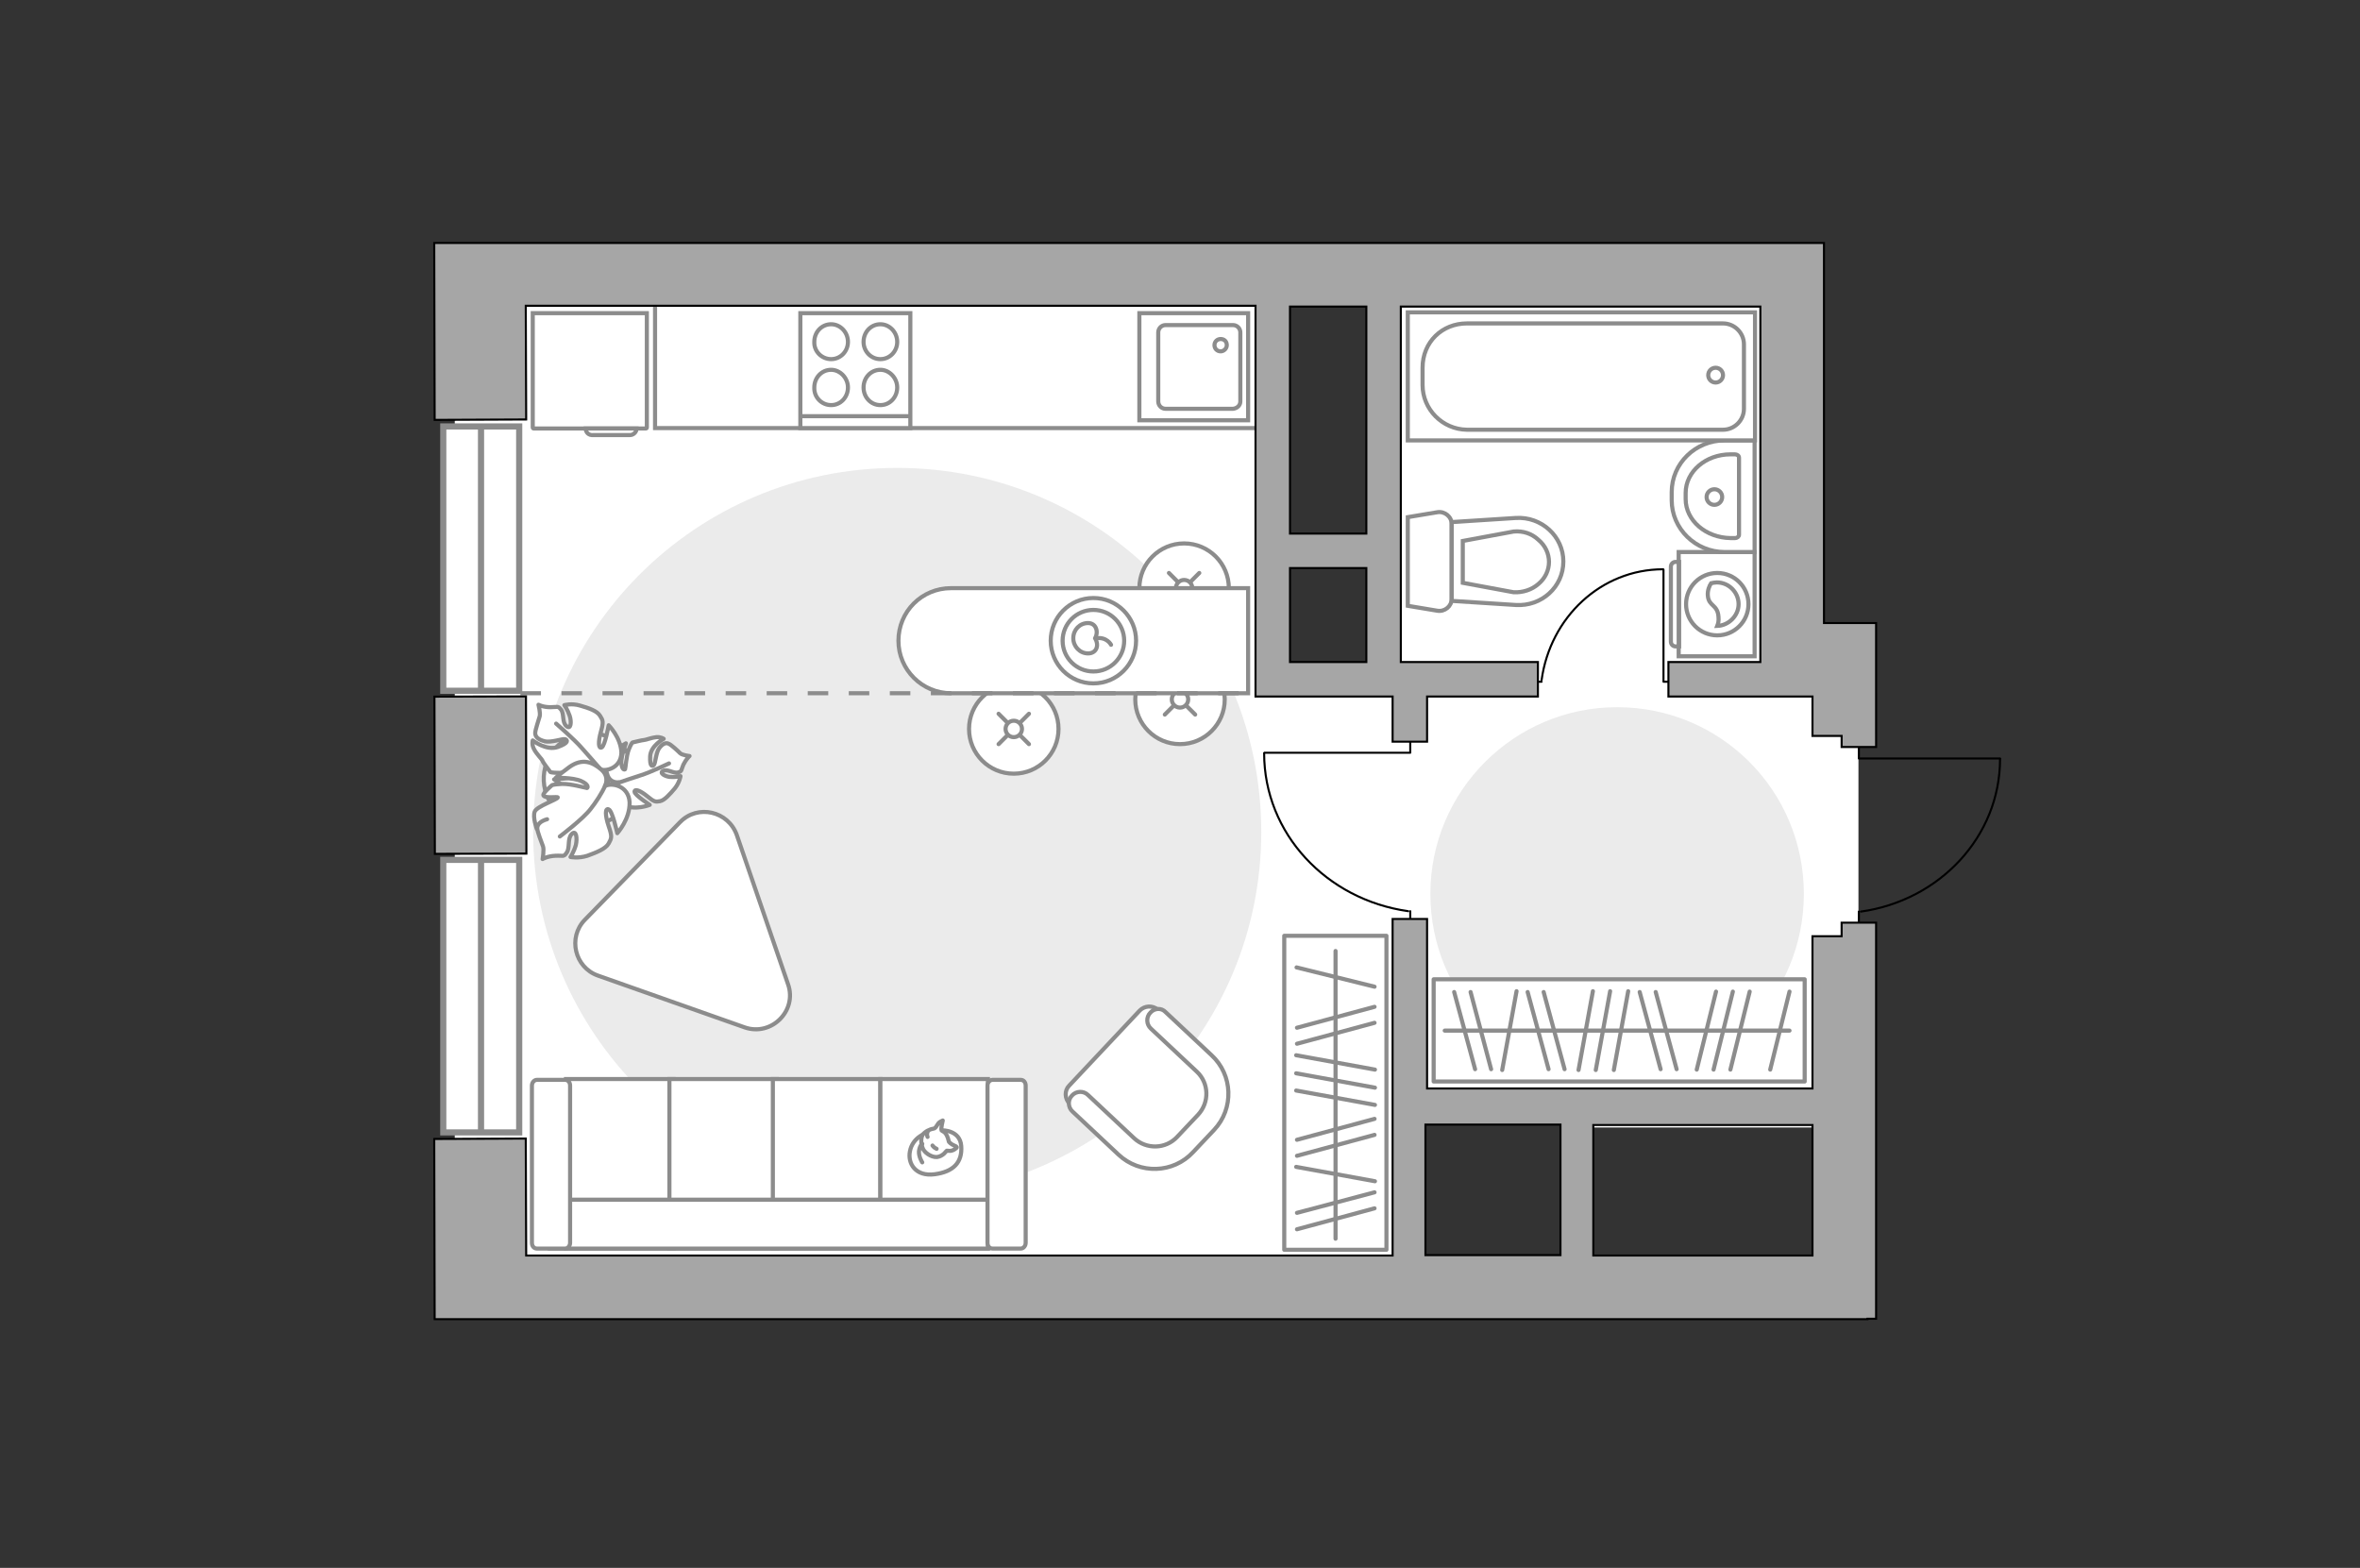<?xml version="1.0" encoding="utf-8"?>
<!-- Generator: Adobe Illustrator 28.2.0, SVG Export Plug-In . SVG Version: 6.00 Build 0)  -->
<svg version="1.1" id="Слой_1" xmlns="http://www.w3.org/2000/svg" xmlns:xlink="http://www.w3.org/1999/xlink" x="0px" y="0px"
	 viewBox="0 0 575 382" style="enable-background:new 0 0 575 382;" xml:space="preserve">
<rect x="0" y="0" width="575" height="382" fill="#333333" stroke="none"/>
<style type="text/css">
	.st0{fill:#FFFFFF;}
	.st1{fill:#EBEBEB;}
	.st2{fill:#FFFFFF;stroke:#8C8C8C;stroke-miterlimit:10;}
	.st3{fill:#FFFFFF;stroke:#8C8C8C;stroke-linecap:round;stroke-linejoin:round;stroke-miterlimit:10;}
	.st4{fill:none;stroke:#8C8C8C;stroke-linecap:round;stroke-linejoin:round;stroke-miterlimit:10;}
	.st5{fill:#FFFFFF;stroke:#8C8C8C;stroke-linecap:round;stroke-miterlimit:10;}
	.st6{fill:none;stroke:#8C8C8C;stroke-linecap:round;stroke-miterlimit:10;}
	.st7{fill:none;stroke:#000000;stroke-width:0.5;stroke-linecap:round;stroke-linejoin:round;stroke-miterlimit:10;}
	.st8{fill:#FFFFFF;stroke:#8C8C8C;stroke-width:1.5;stroke-linecap:round;stroke-miterlimit:10;}
	.st9{fill:none;stroke:#8C8C8C;stroke-width:1.5;stroke-linecap:round;stroke-miterlimit:10;}
	.st10{fill-rule:evenodd;clip-rule:evenodd;fill:#FFFFFF;fill-opacity:0.1;stroke:#8C8C8C;stroke-miterlimit:10;}
	.st11{fill:none;stroke:#8C8C8C;stroke-miterlimit:10;stroke-dasharray:5,5;}
	.st12{fill:#A6A6A6;stroke:#000000;stroke-width:0.5;stroke-miterlimit:10;}
</style>
<g id="bg_1_">
	<rect x="110.8" y="71.8" class="st0" width="198.8" height="245.3"/>
	<rect x="336.2" y="66.9" class="st0" width="100.4" height="203.8"/>
	<rect x="286.6" y="165.4" class="st0" width="59.3" height="148.8"/>
	<rect x="386.7" y="165.5" class="st0" width="66.1" height="109.2"/>
</g>
<g id="furniture_1_">
	<path id="Vector_5_" class="st1" d="M129.9,202.7c0,49,39.7,88.7,88.7,88.7s88.7-39.7,88.7-88.7S267.7,114,218.6,114
		S129.9,153.7,129.9,202.7z"/>
	<path id="Vector_1_" class="st1" d="M348.5,217.8c0,25.1,20.3,45.5,45.5,45.5c25.1,0,45.5-20.3,45.5-45.5s-20.3-45.5-45.5-45.5
		C368.9,172.3,348.5,192.7,348.5,217.8z"/>
	<g>
		<path id="Vector_8_2_" class="st2" d="M157.4,104.4H130c-0.1,0-0.2-0.1-0.2-0.2V76.3h27.8v27.9
			C157.6,104.3,157.5,104.4,157.4,104.4z"/>
		<path id="Vector_9_2_" class="st2" d="M142.7,104.4h12.4c0,0.9-0.8,1.6-1.6,1.6h-9C143.5,106.1,142.7,105.4,142.7,104.4z"/>
	</g>
	<g>
		<rect x="349.3" y="238.6" class="st3" width="90.4" height="24.9"/>
		<line class="st4" x1="396.7" y1="241.5" x2="393.2" y2="260.7"/>
		<line class="st4" x1="369.5" y1="241.5" x2="366" y2="260.7"/>
		<line class="st4" x1="392.3" y1="241.5" x2="388.8" y2="260.7"/>
		<line class="st4" x1="388.1" y1="241.5" x2="384.6" y2="260.7"/>
		<line class="st4" x1="403.4" y1="241.7" x2="408.5" y2="260.5"/>
		<line class="st4" x1="399.5" y1="241.7" x2="404.6" y2="260.5"/>
		<line class="st4" x1="376.1" y1="241.7" x2="381.2" y2="260.5"/>
		<line class="st4" x1="372.2" y1="241.7" x2="377.3" y2="260.5"/>
		<line class="st4" x1="418.1" y1="241.6" x2="413.4" y2="260.6"/>
		<line class="st4" x1="422.2" y1="241.6" x2="417.5" y2="260.6"/>
		<line class="st4" x1="426.3" y1="241.6" x2="421.6" y2="260.6"/>
		<line class="st4" x1="436" y1="241.6" x2="431.3" y2="260.6"/>
		<line class="st4" x1="358.3" y1="241.7" x2="363.3" y2="260.5"/>
		<line class="st4" x1="354.3" y1="241.7" x2="359.4" y2="260.5"/>
		<line class="st4" x1="436" y1="251.1" x2="352" y2="251.1"/>
	</g>
	<g>
		<rect x="312.9" y="228" class="st3" width="24.9" height="76.5"/>
		<line class="st4" x1="315.8" y1="257.1" x2="335" y2="260.6"/>
		<line class="st4" x1="315.8" y1="284.3" x2="335" y2="287.8"/>
		<line class="st4" x1="315.8" y1="261.5" x2="335" y2="265"/>
		<line class="st4" x1="315.8" y1="265.7" x2="335" y2="269.2"/>
		<line class="st4" x1="316" y1="250.4" x2="334.9" y2="245.3"/>
		<line class="st4" x1="316" y1="254.3" x2="334.9" y2="249.2"/>
		<line class="st4" x1="316" y1="277.7" x2="334.9" y2="272.6"/>
		<line class="st4" x1="316" y1="281.6" x2="334.9" y2="276.5"/>
		<line class="st4" x1="315.9" y1="235.7" x2="334.9" y2="240.4"/>
		<line class="st4" x1="316" y1="295.5" x2="334.9" y2="290.5"/>
		<line class="st4" x1="316" y1="299.5" x2="334.9" y2="294.4"/>
		<line class="st4" x1="325.4" y1="231.7" x2="325.4" y2="301.8"/>
	</g>
	<g>
		<path id="Vector_37_2_" class="st2" d="M277.7,246.2l-17.2,18.3c-1.2,1.2-1.1,3.2,0.1,4.4l12.6,11.9c4.6,4.4,11.9,4.1,16.2-0.5
			l5.7-6.1c4.4-4.6,4.1-11.9-0.5-16.2l-12.5-12C280.8,244.9,278.9,245,277.7,246.2z"/>
		<path id="Vector_38_2_" class="st2" d="M280.3,246.7c-1.1,1.1-1,2.9,0.1,3.9l11.2,10.5c3,2.8,3.1,7.5,0.3,10.5l-5.1,5.4
			c-2.8,3-7.5,3.1-10.5,0.3l-11.2-10.5c-1.1-1.1-2.9-1-3.9,0.1c-1.1,1.1-1,2.9,0.1,3.9l11.2,10.5c5.2,4.9,13.4,4.6,18.2-0.6l5.1-5.4
			c4.9-5.2,4.6-13.4-0.6-18.2L284,246.6C283,245.5,281.3,245.6,280.3,246.7z"/>
	</g>
	<g>
		<path id="Vector_60_2_" class="st2" d="M154.7,188.1c-0.9-6.1-6.6-10.3-12.7-9.4c-6.1,0.9-10.3,6.6-9.4,12.7
			c0.9,6.1,6.6,10.3,12.7,9.4S155.6,194.2,154.7,188.1z"/>
		<path class="st3" d="M150.7,190.6c0,0-2,0.3-2.7-1.8s-0.9-4.2,1.7-5.9c2.6-1.7,2.8-1.8,2.8-1.8s-1.2,3.1-1.1,4.8
			c0.1,1.7,0.8,1.7,0.9,1.5c0.1-0.1,0.3-3.3,0.9-4.8c0.6-1.5,0.9-1.7,0.9-1.7s2.4-0.6,2.8-0.6c0.4,0,1.9-0.6,3-0.7
			c1.1-0.1,1.8,0.4,1.8,0.4s-3.2,1.7-3.3,4.3c-0.1,2.5,0.5,2.5,0.9,2.1s0.5-3,1.3-4.1c0.9-1.2,1.7-1.4,2.3-1.1
			c0.6,0.2,2.3,1.8,2.8,2.3s2.3,0.7,2.3,0.7s-0.8,0.7-1.5,2.1c-0.6,1.4-0.3,1.6-1.3,1.9c-1.1,0.3-2.5-0.9-3.6-0.4s0.4,1.4,1.7,1.5
			c1.4,0.1,2.5-0.2,2.5-0.2s-0.2,1.5-1.4,3c-1.2,1.4-2.5,2.9-3.6,3.1c-1.1,0.2-1.4,0.2-3.1-1.2c-1.7-1.4-3.1-1.9-3.1-1.1
			c0,0.8,3.7,3.2,3.7,3.2s-3.4,1.4-6.3,0.1C149.1,194.8,149.5,191.6,150.7,190.6z"/>
		<path class="st4" d="M163,186c0,0-4.6,2.2-6.9,2.9c-1.5,0.5-4.3,1.4-5.4,1.8c-1.7,0.5-3.5,0.6-5.2,0.2"/>
		<path class="st3" d="M146,187.4c0,0,1.2,2-0.7,3.8s-4.1,2.9-7.1,0.9s-3.2-2.2-3.2-2.2s3.9-0.1,5.7-1.1c1.8-0.9,1.4-1.6,1.2-1.7
			c-0.2,0-3.7,1.2-5.6,1.2c-1.9,0-2.2-0.2-2.2-0.2s-1.8-2.3-1.9-2.7c-0.1-0.4-1.5-1.7-2.1-2.9c-0.6-1.1-0.3-2.1-0.3-2.1
			s3.3,2.6,6.1,1.6s2.4-1.7,1.8-1.9c-0.6-0.2-3.4,0.9-5,0.5s-2.3-1.1-2.3-2c0-0.8,0.9-3.3,1.1-4.1s-0.3-2.8-0.3-2.8s1.1,0.6,2.9,0.6
			c1.8,0,1.8-0.4,2.6,0.6s0.2,3.1,1.3,4c1.1,1,1.3-1,0.8-2.5s-1.3-2.6-1.3-2.6s1.8-0.5,3.8,0.1c2.1,0.6,4.2,1.3,4.9,2.5
			c0.7,1.1,0.9,1.4,0.2,3.9s-0.6,4.2,0.2,3.8s1.7-5.4,1.7-5.4s3,3,3.1,6.7C151.3,187.1,147.7,188.1,146,187.4z"/>
		<path class="st4" d="M135.5,176.3c0,0,4.5,3.9,6.3,6c1.2,1.4,3.5,3.9,4.4,5c1.3,1.5,2.2,3.4,2.6,5.4"/>
		<g>
			<path class="st3" d="M133.3,199.6c-1.8,0.5-2.4,1.4-2.4,2.2c0,0.9,1.1,3.5,1.4,4.4c0.3,0.8-0.1,3.1-0.1,3.1s1.1-0.7,3.1-0.8
				s2,0.4,2.8-0.8s0.1-3.4,1.2-4.5c1.1-1.1,1.4,1,1,2.7c-0.5,1.7-1.3,2.9-1.3,2.9s1.9,0.4,4.1-0.3c2.2-0.8,4.5-1.7,5.2-3
				s0.9-1.6,0-4.2c-0.9-2.7-0.9-4.5,0-4.1c0.9,0.3,2.1,5.8,2.1,5.8s3.1-3.4,3-7.5c-0.2-4-4.2-4.9-6-4c0,0,1.2-2.2-0.9-4
				c-2.1-1.8-4.6-2.9-7.8-0.6c-3.2,2.4-3.3,2.6-3.3,2.6s4.2-0.1,6.2,0.8c2,0.9,1.6,1.7,1.4,1.7c-0.2,0-4-1.1-6.1-1s-2.4,0.3-2.4,0.3
				s-2.4,2-2.1,2.5c0.4,0.8,3.6,0.2,3.5,0.5c-0.1,0.5-5,2.1-5.6,3.4c-0.6,1.3,0.5,4.3,0.5,4.3"/>
			<path class="st4" d="M136.4,203.8c0,0,5.7-4.3,7.5-6.7c1.2-1.5,2.8-3.9,3.6-5.8"/>
		</g>
	</g>
	<polyline class="st2" points="159.6,73.1 159.6,104.3 307.7,104.3 	"/>
	<g>
		<circle class="st5" cx="247" cy="177.6" r="10.9"/>
		<line class="st6" x1="250.7" y1="173.9" x2="248.5" y2="176.1"/>
		<circle class="st5" cx="247" cy="177.6" r="2"/>
		<line class="st6" x1="245.5" y1="179.1" x2="243.3" y2="181.3"/>
		<line class="st6" x1="250.7" y1="181.3" x2="248.5" y2="179.1"/>
		<line class="st6" x1="245.5" y1="176.1" x2="243.3" y2="173.9"/>
	</g>
	<g>
		<circle class="st5" cx="288.5" cy="143.3" r="10.9"/>
		<line class="st6" x1="292.2" y1="139.6" x2="290" y2="141.8"/>
		<circle class="st5" cx="288.5" cy="143.3" r="2"/>
		<line class="st6" x1="287" y1="144.8" x2="284.8" y2="147"/>
		<line class="st6" x1="292.2" y1="147" x2="290" y2="144.8"/>
		<line class="st6" x1="287" y1="141.8" x2="284.8" y2="139.6"/>
	</g>
	<g>
		<circle class="st5" cx="287.5" cy="170.4" r="10.9"/>
		<line class="st6" x1="291.2" y1="166.7" x2="289" y2="168.9"/>
		<circle class="st5" cx="287.5" cy="170.4" r="2"/>
		<line class="st6" x1="286" y1="171.9" x2="283.8" y2="174.1"/>
		<line class="st6" x1="291.2" y1="174.1" x2="289" y2="171.9"/>
		<line class="st6" x1="286" y1="168.9" x2="283.8" y2="166.7"/>
	</g>
	<g>
		<path class="st2" d="M218.9,156.1L218.9,156.1c0-7.1,5.7-12.8,12.8-12.8h72.4v25.6h-72.4C224.7,168.9,218.9,163.2,218.9,156.1z"/>
		<circle class="st4" cx="266.4" cy="156.1" r="10.4"/>
		<circle class="st4" cx="266.4" cy="156.1" r="7.5"/>
		<path class="st4" d="M265.1,159.2c-2,0-3.6-1.7-3.6-3.7c0-2.1,1.6-3.7,3.6-3.7s2.6,2.2,1.7,3.7
			C267.9,157.3,267.1,159.2,265.1,159.2z"/>
		<path class="st4" d="M270.7,157.1c0,0-1-2-3.7-1.6"/>
	</g>
	<g>
		<path id="Vector_54_3_" class="st2" d="M137.9,304.2h26.2v-41.3h-26.2C137.9,262.9,137.9,304.2,137.9,304.2z"/>
		<path id="Vector_55_3_" class="st2" d="M163.1,304.2h26.2v-41.3h-26.2V304.2z"/>
		<path id="Vector_56_4_" class="st2" d="M188.3,304.2h26.2v-41.3h-26.2V304.2z"/>
		<path id="Vector_56_3_" class="st2" d="M214.5,304.2h26.2v-41.3h-26.2V304.2z"/>
		<path id="Vector_57_3_" class="st2" d="M137.2,292.3l-3.1,11.9h106.6v-11.9H137.2z"/>
		<path id="Vector_58_3_" class="st2" d="M138.9,302.8v-38.3c0-0.8-0.5-1.4-1.2-1.4h-6.9c-0.6,0-1.2,0.6-1.2,1.4v38.3
			c0,0.8,0.5,1.4,1.2,1.4h6.9C138.4,304.2,138.9,303.5,138.9,302.8z"/>
		<path id="Vector_59_3_" class="st2" d="M249.9,302.8v-38.3c0-0.8-0.5-1.4-1.2-1.4h-6.9c-0.6,0-1.2,0.6-1.2,1.4v38.3
			c0,0.8,0.5,1.4,1.2,1.4h6.9C249.4,304.2,249.9,303.5,249.9,302.8z"/>
		<g>
			<path class="st3" d="M229.6,275.4c0,0,4.3-0.1,4.6,3.8c0.3,4-1.9,6.3-6.5,6.9s-6.6-2.6-6-5.6
				C222.3,277.4,225.2,275.4,229.6,275.4z"/>
			<path class="st3" d="M231.2,278.2c0,0,0.5,0.6,1.3,0.9s0.6,0.5,0.6,0.5s-0.8,0.9-1.9,0.8c-0.6-0.1-0.6,0-0.6,0s-0.8,1.3-2.3,1.5
				c-1.5,0.1-3.2-1.2-3.5-2.2c-0.4-1-0.5-2.4,0-3.2c0.5-0.8,1.8-1.4,2.6-1.5s0.9-1.3,1.7-1.7c0.8-0.4,0.6-0.3,0.6-0.3
				s-0.5,2-0.3,2.4C229.7,275.8,230.6,275.5,231.2,278.2z"/>
			<path class="st3" d="M227.2,279.1c0,0,0.3,0.5,1,0.8"/>
			<path class="st3" d="M226,277c0,0-0.3-0.6,0-1.2"/>
			<path class="st4" d="M224.7,278.7c0,0-0.6,0.3-0.8,1.8c-0.1,1.3,0.8,2.7,0.8,2.7"/>
		</g>
	</g>
	<path class="st3" d="M165.7,200.3l-23.2,23.8c-4.2,4.3-2.5,11.6,3.2,13.6l35.7,12.6c6.5,2.3,12.9-4,10.6-10.5l-12.5-36.4
		C177.4,197.6,170,195.9,165.7,200.3z"/>
	<g>
		<polyline class="st7" points="405.3,138.8 405.3,166.1 409.7,166.1 		"/>
		<line class="st7" x1="371.6" y1="166.1" x2="375.6" y2="166.1"/>
		<path class="st7" d="M375.6,165.7c2.1-15.3,14.5-27,29.6-27"/>
	</g>
	<g>
		<polyline class="st7" points="308.1,183.4 343.6,183.4 343.6,177.6 		"/>
		<line class="st7" x1="343.6" y1="227.3" x2="343.6" y2="222"/>
		<path class="st7" d="M343.1,222c-19.9-2.8-35.1-18.9-35.1-38.5"/>
	</g>
</g>
<g id="windows_1_">
	<g>
		<rect x="108" y="209.5" class="st8" width="18.5" height="66.4"/>
		<line class="st9" x1="117.2" y1="275.4" x2="117.2" y2="210.1"/>
	</g>
	<g>
		<rect x="108" y="103.9" class="st8" width="18.5" height="64.4"/>
		<line class="st9" x1="117.2" y1="167.7" x2="117.2" y2="104.4"/>
	</g>
</g>
<g id="plan">
	<g>
		<g>
			<path class="st2" d="M409,134.5v25.4h18.5v-25.4H409z"/>
			<path class="st10" d="M407.1,138.1v18.2c0,0.7,0.5,1.2,1.2,1.2h0.8v-20.6h-0.8C407.6,136.9,407.1,137.4,407.1,138.1z"/>
		</g>
		<g>
			<circle class="st2" cx="418.4" cy="147.2" r="7.6"/>
			<path class="st2" d="M416.1,145.1c0.2,2.7,2.4,2.1,2.6,5.2c0.1,1-0.1,1.7-0.3,2.2c2.8-0.1,5.2-2.5,5.2-5.3c0-2.9-2.4-5.3-5.3-5.3
				c-0.5,0-0.9,0.1-1.4,0.2C416.5,142.7,416,143.8,416.1,145.1z"/>
		</g>
	</g>
	<g>
		<path id="Vector_134_1_" class="st2" d="M407.3,121.9v-2c0-7,5.8-12.6,12.9-12.6h7.3v27.2h-7.3
			C413.1,134.5,407.3,128.8,407.3,121.9z"/>
		<path id="Vector_133_1_" class="st2" d="M410.7,121.6v-1.5c0-5.2,4.9-9.4,10.9-9.4h1.1c0.5,0,1,0.3,1,0.8v18.8
			c0,0.4-0.4,0.8-1,0.8h-1.1C415.6,131,410.7,126.8,410.7,121.6z"/>
		<circle class="st2" cx="417.7" cy="121.1" r="1.9"/>
	</g>
	<g>
		<path id="wc_2_" class="st2" d="M368.8,129.4"/>
		<g id="Group_26_1_">
			<path id="Vector_130_1_" class="st2" d="M353.7,127.7v18.2c0,1.8-1.7,3.2-3.5,2.9l-7.2-1.2V126l7.2-1.2
				C352,124.5,353.7,125.9,353.7,127.7z"/>
			<path id="Vector_131_1_" class="st2" d="M380.9,136.8c0,6.2-5.3,11-11.6,10.6l-15.6-1v-19.2l15.6-1
				C375.6,125.8,380.9,130.7,380.9,136.8z"/>
			<path id="Vector_132_1_" class="st2" d="M356.4,142l12.4,2.3c2.2,0.1,4.4-0.6,6-2c1.7-1.4,2.6-3.4,2.6-5.4s-0.9-4-2.6-5.4
				c-1.6-1.5-3.7-2.2-6-2l-12.4,2.3V142z"/>
		</g>
	</g>
	<g>
		<g>
			<path id="Vector_135_2_" class="st2" d="M343,76.1h84.6v31.2H343V76.1z"/>
			<path id="Vector_136_2_" class="st2" d="M346.6,93.8v-4.2c0-6.3,4.8-10.8,10.8-10.8h62.4c2.8,0,5.1,2.3,5.1,5.1v15.7
				c0,2.8-2.3,5.1-5.1,5.1h-62.4C351.4,104.6,346.6,99.7,346.6,93.8z"/>
		</g>
		<circle class="st2" cx="418" cy="91.4" r="1.8"/>
	</g>
	<g>
		<path id="Vector_142_1_" class="st2" d="M221.8,76.3H195v28h26.8V76.3z"/>
		<g id="Group_28_1_">
			<g id="Group_29_1_">
				<path id="Vector_143_1_" class="st2" d="M202.5,87.5c2.3,0,4.1-1.9,4.1-4.2c0-2.4-1.9-4.3-4.1-4.3c-2.3,0-4.1,1.9-4.1,4.3
					C198.3,85.6,200.2,87.5,202.5,87.5z"/>
				<path id="Vector_144_1_" class="st2" d="M202.5,98.7c2.3,0,4.1-1.9,4.1-4.3c0-2.3-1.9-4.3-4.1-4.3c-2.3,0-4.1,1.9-4.1,4.3
					C198.3,96.8,200.2,98.7,202.5,98.7z"/>
			</g>
			<g id="Group_30_1_">
				<path id="Vector_145_1_" class="st2" d="M214.5,87.5c2.3,0,4.1-1.9,4.1-4.2c0-2.4-1.9-4.3-4.1-4.3c-2.3,0-4.1,1.9-4.1,4.3
					C210.4,85.6,212.2,87.5,214.5,87.5z"/>
				<path id="Vector_146_1_" class="st2" d="M214.5,98.7c2.3,0,4.1-1.9,4.1-4.3c0-2.3-1.9-4.3-4.1-4.3c-2.3,0-4.1,1.9-4.1,4.3
					C210.4,96.8,212.2,98.7,214.5,98.7z"/>
			</g>
		</g>
		<path id="Vector_147_1_" class="st2" d="M195,101.4h26.5"/>
	</g>
	<g>
		<g id="Group_27_1_">
			<path id="Vector_140_1_" class="st2" d="M277.6,76.3v26.1h26.5V76.3H277.6z"/>
		</g>
		<path id="Vector_141_1_" class="st2" d="M302.2,97.8V81c0-1-0.8-1.8-1.8-1.8H284c-1,0-1.8,0.8-1.8,1.8v16.8c0,1,0.8,1.8,1.8,1.8
			h16.4C301.4,99.5,302.2,98.8,302.2,97.8z"/>
		<path id="Vector_139_1_" class="st2" d="M295.9,84.1c0-0.9,0.7-1.5,1.5-1.5c0.9,0,1.5,0.6,1.5,1.5c0,0.8-0.7,1.5-1.5,1.5
			C296.5,85.6,295.9,84.9,295.9,84.1z"/>
	</g>
	<g>
		<polyline class="st7" points="487.3,184.8 452.9,184.8 452.9,179.2 		"/>
		<line class="st7" x1="452.9" y1="227.3" x2="452.9" y2="222.1"/>
		<path class="st7" d="M453.4,222.1c19.2-2.7,33.9-18.3,33.9-37.2"/>
	</g>
	<line class="st11" x1="321.8" y1="168.9" x2="126.5" y2="168.9"/>
	<g>
		
			<rect x="105.9" y="169.7" transform="matrix(1 -2.675368e-03 2.675368e-03 1 -0.505 0.314)" class="st12" width="22.3" height="38.3"/>
		<path class="st12" d="M448.7,228.1h-7.1v37.1h-93.9v-41.3h-8.4v41.3v2.5v13v23.9v1.3H128.2l-0.1-28.5l-22.3,0.1l0.1,43.9h11.3H455
			v-0.1h2.1v-62.5v-30.7v-3.3h-8.4V228.1z M441.6,305.9h-53.4v-31.8h53.4V305.9z M347.3,274h32.9v31.8h-32.9V274z"/>
		<path class="st12" d="M444.4,151.8V59.2H105.8l0.1,43.1l22.3-0.1l-0.1-27.7h177.8V130v8.4v22.9v5.5v2.9h33.4v11h8.4v-11h27v-8.4
			h-33.4V74.7h87.6v77.2v9.4h-22.4v8.4h35.1v9.6h7.1v2.7h8.4v-2.7V158v-6.2H444.4z M314.3,161.3v-22.9h18.6v22.9H314.3z M332.9,130
			h-18.6V74.7h18.6V130z"/>
	</g>
</g>
<g id="points">
	<path id="r1" class="st4" d="M221.6,217.8"/>
	<path id="k1" class="st4" d="M206.6,132.4"/>
	<path id="s1" class="st4" d="M390.5,129.4"/>
	<path id="h1" class="st4" d="M402.9,204.9"/>
</g>
</svg>

